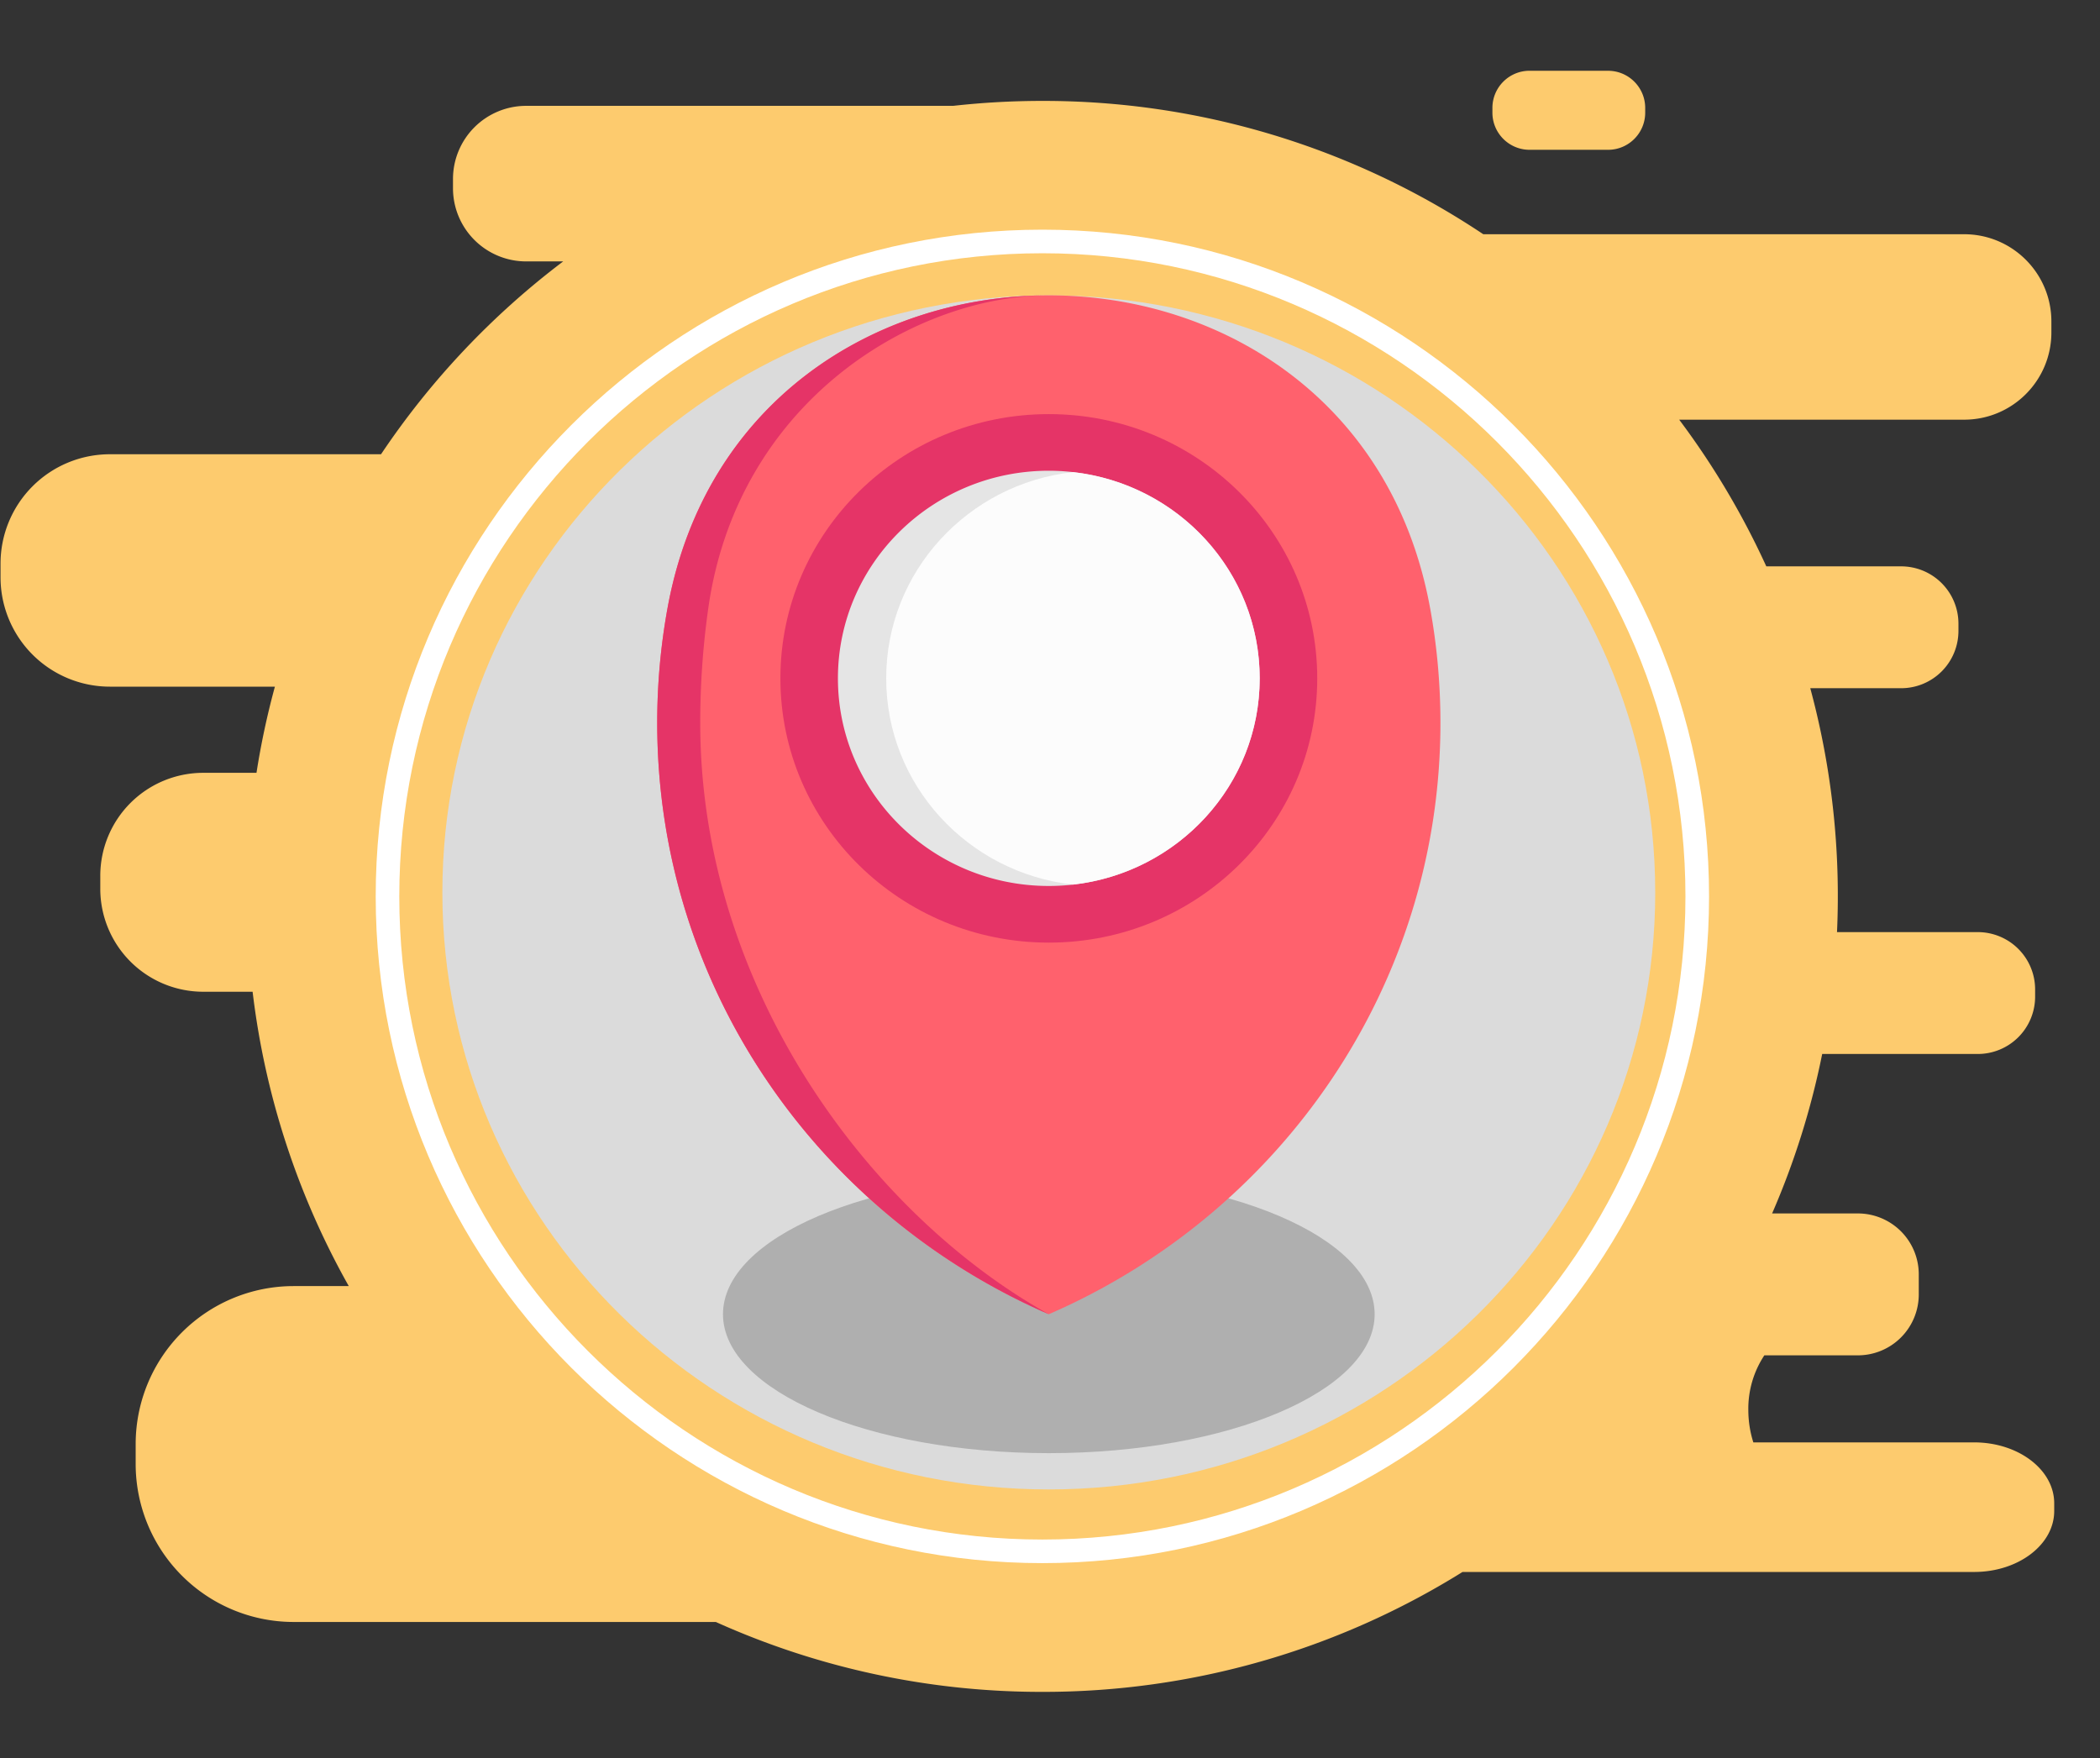 <svg xmlns="http://www.w3.org/2000/svg" width="86" height="72" viewBox="0 0 86 72">
    <rect x="0" y="0" width="86" height="72" fill="#333333" stroke="none"/>
    <g fill="none" fill-rule="evenodd">
        <path fill="#FDCB6E" d="M42.688 4.133a32.42 32.42 0 0 1 18.056 5.46h19.693c1.972 0 3.572 1.6 3.572 3.573v.45c0 1.972-1.6 3.572-3.572 3.572h-11.67a32.562 32.562 0 0 1 3.567 6.007h5.521a2.348 2.348 0 0 1 2.348 2.348v.295a2.348 2.348 0 0 1-2.348 2.348h-3.72a32.624 32.624 0 0 1 1.095 9.989h5.766a2.348 2.348 0 0 1 2.347 2.348v.295a2.348 2.348 0 0 1-2.347 2.348h-6.373a32.337 32.337 0 0 1-2.051 6.531h3.512a2.494 2.494 0 0 1 2.494 2.494v.822a2.494 2.494 0 0 1-2.494 2.495h-3.83a3.964 3.964 0 0 0-.656 2.226c0 .473.072.922.206 1.34l9.04-.001c1.812 0 3.281 1.117 3.281 2.496v.314c0 1.379-1.469 2.497-3.281 2.497h-20.95a32.418 32.418 0 0 1-17.206 4.911 32.453 32.453 0 0 1-13.372-2.862l-17.29-.001a6.47 6.47 0 0 1-6.47-6.471v-.815a6.47 6.47 0 0 1 6.47-6.47h2.257a32.368 32.368 0 0 1-3.938-12.055H8.324a4.217 4.217 0 0 1-4.217-4.218v-.53a4.217 4.217 0 0 1 4.217-4.218h2.18c.187-1.2.44-2.377.754-3.529H4.5a4.478 4.478 0 0 1-4.478-4.477v-.563a4.478 4.478 0 0 1 4.478-4.478h11.104a32.76 32.76 0 0 1 7.46-7.898h-1.516a2.997 2.997 0 0 1-2.997-2.997v-.377a2.997 2.997 0 0 1 2.997-2.997H39.036a32.924 32.924 0 0 1 3.652-.202zm23.166-1.234c.84 0 1.521.682 1.521 1.522v.192c0 .84-.681 1.522-1.521 1.522H62.64c-.84 0-1.522-.682-1.522-1.522V4.42c0-.84.681-1.522 1.522-1.522h3.214z"/>
        <path fill="#FFF" fill-rule="nonzero" d="M42.688 10.372c-14.522 0-26.336 11.816-26.336 26.34s11.814 26.34 26.336 26.34c14.521 0 26.335-11.816 26.335-26.34s-11.814-26.34-26.335-26.34m0 53.646c-15.055 0-27.302-12.25-27.302-27.306 0-15.057 12.247-27.306 27.302-27.306 15.054 0 27.302 12.25 27.302 27.306 0 15.057-12.248 27.306-27.302 27.306"/>
        <g fill-rule="nonzero">
            <path fill="#DBDBDB" d="M67.786 36.548C67.786 50.053 56.667 61 42.95 61c-13.715 0-24.834-10.947-24.834-24.452 0-13.505 11.119-24.452 24.834-24.452 13.716 0 24.835 10.947 24.835 24.452z"/>
            <path fill="#AFAFAF" d="M56.295 53.824c0-3.141-5.974-5.688-13.344-5.688-7.37 0-13.343 2.547-13.343 5.688 0 3.142 5.974 5.69 13.343 5.69 7.37 0 13.344-2.548 13.344-5.69z"/>
            <path fill="#FF616D" d="M58.568 24.916c-3.104-17.094-28.129-17.094-31.233 0a26.191 26.191 0 0 0-.42 4.688c0 10.817 6.592 20.117 16.036 24.22 9.445-4.103 16.038-13.403 16.038-24.22 0-1.6-.144-3.166-.42-4.688z"/>
            <path fill="#E53467" d="M42.951 53.824c-9.444-4.104-16.037-13.402-16.037-24.22 0-1.6.145-3.166.421-4.688 1.534-8.444 8.414-12.716 15.36-12.817-5.4.132-12.498 4.403-13.69 12.817a33.541 33.541 0 0 0-.329 4.688c0 10.817 6.907 20.116 14.275 24.22z"/>
            <path fill="#E53467" d="M53.944 27.782c0 5.977-4.922 10.823-10.993 10.823-6.07 0-10.992-4.846-10.992-10.823S36.881 16.96 42.951 16.96c6.071 0 10.993 4.846 10.993 10.823z"/>
            <path fill="#E5E5E5" d="M51.587 27.782c0 4.366-3.343 7.965-7.647 8.447a8.726 8.726 0 0 1-.988.056c-4.77 0-8.637-3.808-8.637-8.503 0-4.696 3.868-8.503 8.637-8.503.334 0 .664.02.988.056 4.304.482 7.647 4.08 7.647 8.447z"/>
            <path fill="#FCFCFC" d="M51.587 27.782c0 4.366-3.343 7.965-7.647 8.447-4.304-.482-7.648-4.08-7.648-8.447 0-4.367 3.344-7.965 7.648-8.447 4.304.482 7.647 4.08 7.647 8.447z"/>
        </g>
    </g>
</svg>
